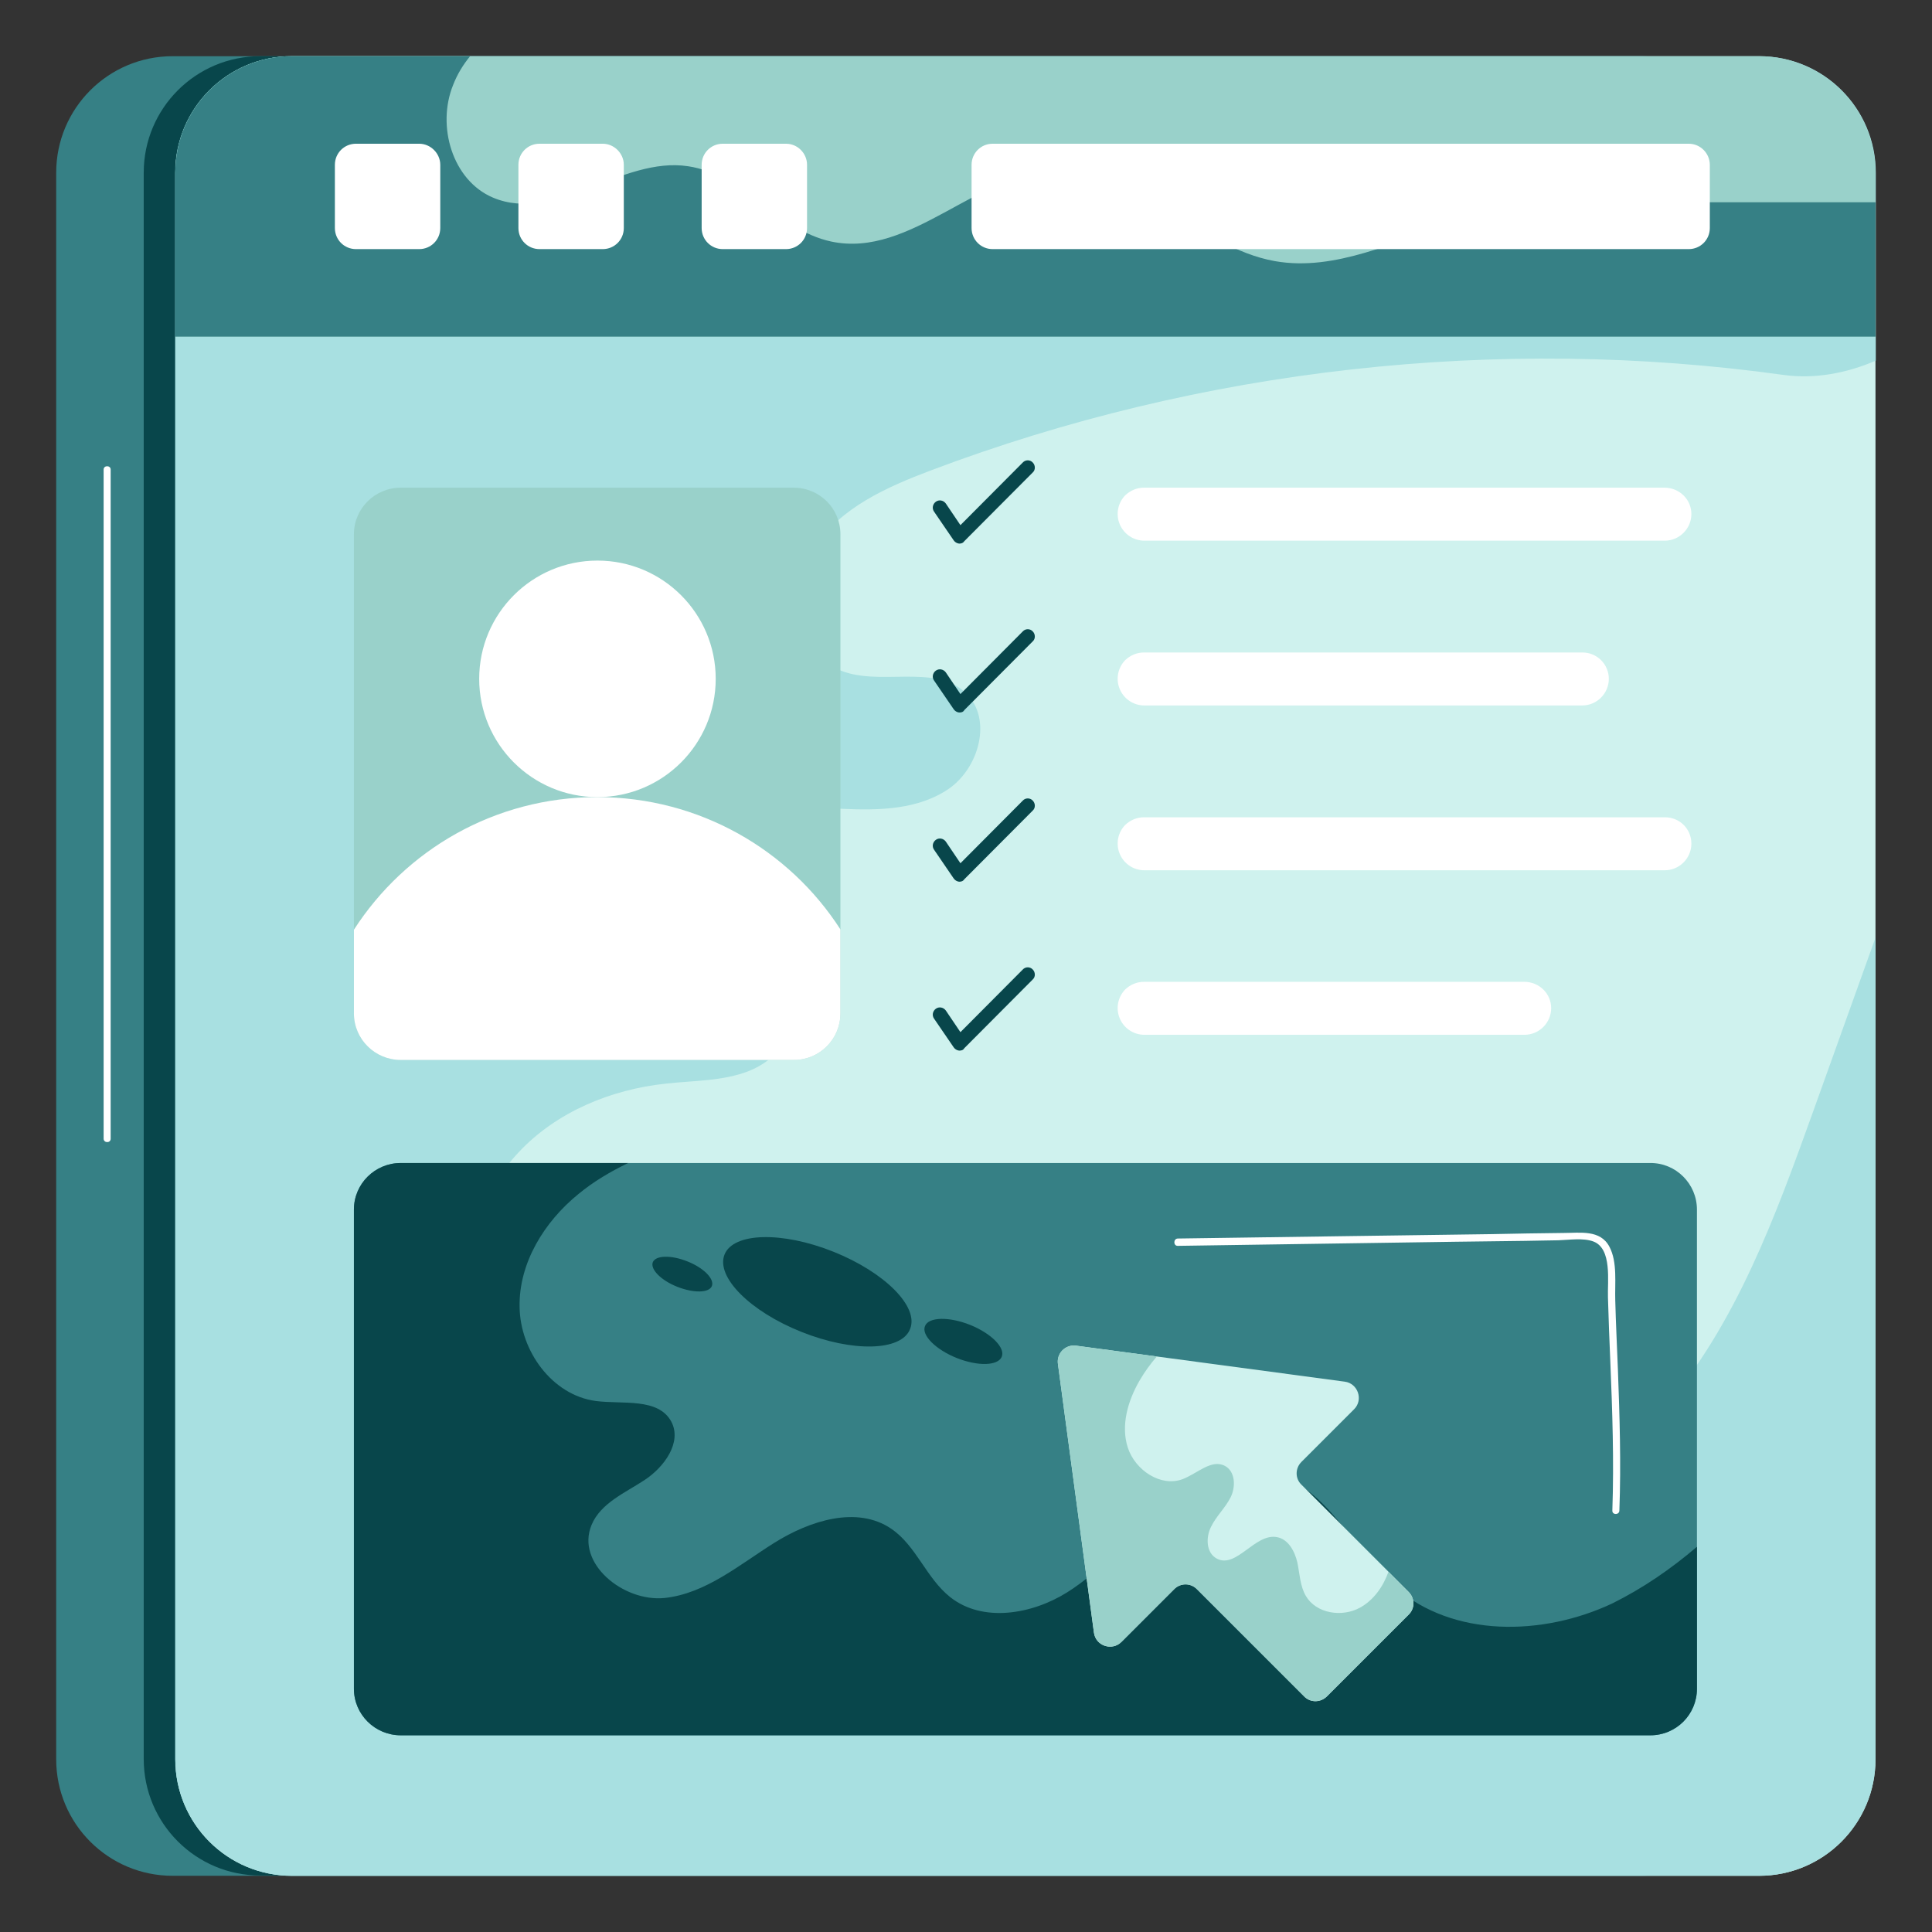 <svg width="102" height="102" viewBox="0 0 102 102" fill="none" xmlns="http://www.w3.org/2000/svg">
<rect x="0" y="0" width="102" height="102" fill="#333333" stroke="none"/>
<path d="M92.743 9.118V92.882C92.743 96.282 89.992 99.033 86.592 99.033H9.118C5.718 99.033 2.967 96.282 2.967 92.882V9.118C2.967 5.718 5.718 2.967 9.118 2.967H86.592C89.992 2.983 92.743 5.734 92.743 9.118Z" fill="#368085"/>
<path d="M15.408 99.017H13.739C10.339 99.017 7.588 96.266 7.588 92.866V9.118C7.588 5.718 10.339 2.967 13.739 2.967H15.393C11.993 2.967 9.242 5.718 9.242 9.118V92.882C9.25 94.512 9.903 96.072 11.059 97.222C12.214 98.372 13.778 99.017 15.408 99.017Z" fill="#08464B"/>
<path d="M99.017 17.773V92.882C99.017 96.282 96.266 99.033 92.866 99.033H15.408C12.008 99.033 9.257 96.282 9.257 92.882V17.773H99.017Z" fill="#CFF2EE"/>
<path d="M43.025 28.869C41.665 30.94 41.959 34.278 44.215 35.329C46.348 36.318 49.3 34.974 51 36.596C52.406 37.956 51.695 40.522 50.104 41.635C48.496 42.747 46.41 42.794 44.463 42.701C42.515 42.608 40.475 42.454 38.683 43.242C36.905 44.045 35.545 46.194 36.364 47.971C37.446 50.32 41.418 50.552 41.897 53.102C42.175 54.586 40.955 55.976 39.564 56.533C38.173 57.089 36.612 57.043 35.128 57.213C32.254 57.522 29.395 58.696 27.401 60.814C25.407 62.916 24.403 66.037 25.175 68.835C25.933 71.632 28.637 73.888 31.527 73.796C34.124 73.718 36.318 71.956 38.59 70.705C40.877 69.453 43.984 68.788 45.854 70.581C47.6 72.266 47.26 75.109 47.724 77.489C48.342 80.596 50.691 83.316 53.689 84.366C56.687 85.417 60.211 84.799 62.653 82.759C64.832 80.951 66.053 78.246 67.83 76.052C69.623 73.857 72.559 72.065 75.202 73.115C77.458 74.012 78.679 76.686 80.982 77.427C83.501 78.231 86.097 76.392 87.813 74.383C91.661 69.916 93.732 64.229 95.725 58.681L99.017 49.501V92.882C99.017 96.282 96.266 99.033 92.866 99.033H15.408C12.008 99.033 9.257 96.282 9.257 92.882V9.118C9.257 5.718 12.008 2.967 15.408 2.967H92.882C96.282 2.967 99.033 5.718 99.033 9.118V19.04C97.456 19.72 95.787 20.014 94.18 19.797C79.065 17.695 63.425 19.442 49.145 24.835C46.812 25.716 44.385 26.798 43.025 28.869Z" fill="#A8E0E1"/>
<path d="M99.017 9.118V17.773H9.257V9.118C9.257 5.718 12.008 2.967 15.408 2.967H92.882C96.266 2.983 99.017 5.734 99.017 9.118Z" fill="#99D1CA"/>
<path d="M99.017 10.679V17.773H9.257V9.118C9.257 5.718 12.008 2.967 15.408 2.967H24.82C24.449 3.415 24.14 3.925 23.924 4.482C23.043 6.645 23.877 9.52 26.025 10.432C29.302 11.823 32.825 8.237 36.334 8.778C39.177 9.195 41.063 12.147 43.875 12.75C48.094 13.662 51.68 8.979 55.992 8.933C60.149 8.886 63.224 13.059 67.305 13.786C70.534 14.357 73.656 12.688 76.809 11.776C80.549 10.695 84.521 10.679 88.415 10.679H98.662H99.017Z" fill="#368085"/>
<path d="M23.244 8.701V12.039C23.244 12.657 22.749 13.152 22.131 13.152H18.793C18.174 13.152 17.68 12.657 17.68 12.039V8.701C17.68 8.083 18.174 7.588 18.793 7.588H22.131C22.734 7.588 23.244 8.098 23.244 8.701ZM32.934 8.701V12.039C32.934 12.657 32.439 13.152 31.821 13.152H28.483C27.864 13.152 27.37 12.657 27.37 12.039V8.701C27.37 8.083 27.864 7.588 28.483 7.588H31.821C32.424 7.588 32.934 8.098 32.934 8.701ZM42.608 8.701V12.039C42.608 12.657 42.114 13.152 41.495 13.152H38.157C37.539 13.152 37.044 12.657 37.044 12.039V8.701C37.044 8.083 37.539 7.588 38.157 7.588H41.495C42.114 7.588 42.608 8.098 42.608 8.701ZM90.27 8.701V12.039C90.27 12.657 89.775 13.152 89.157 13.152H52.406C51.788 13.152 51.294 12.657 51.294 12.039V8.701C51.294 8.083 51.788 7.588 52.406 7.588H89.157C89.775 7.588 90.27 8.098 90.27 8.701Z" fill="white"/>
<path d="M44.37 28.205V53.504C44.37 54.864 43.273 55.961 41.913 55.961H21.157C19.797 55.961 18.685 54.864 18.685 53.504V28.205C18.685 26.845 19.797 25.747 21.157 25.747H41.897C43.273 25.747 44.37 26.845 44.37 28.205Z" fill="#99D1CA"/>
<path d="M89.59 63.858V89.157C89.59 90.517 88.493 91.615 87.133 91.615H21.157C19.797 91.615 18.685 90.517 18.685 89.157V63.858C18.685 62.498 19.797 61.401 21.157 61.401H87.117C88.477 61.386 89.59 62.498 89.59 63.858Z" fill="#368085"/>
<path d="M89.59 81.662V89.157C89.59 90.517 88.493 91.615 87.133 91.615H21.157C19.797 91.615 18.685 90.517 18.685 89.157V63.858C18.685 62.498 19.797 61.401 21.157 61.401H33.166C32.238 61.849 31.342 62.374 30.538 63.039C28.73 64.507 27.386 66.686 27.432 69.004C27.463 71.323 29.147 73.656 31.45 73.965C32.872 74.151 34.742 73.78 35.437 75.047C36.025 76.144 35.066 77.458 34.031 78.138C32.995 78.818 31.713 79.359 31.234 80.503C30.384 82.527 32.903 84.583 35.082 84.366C37.261 84.135 39.038 82.605 40.893 81.445C42.747 80.286 45.236 79.483 47.044 80.704C48.373 81.6 48.898 83.315 50.166 84.32C51.881 85.68 54.477 85.232 56.332 84.073C58.186 82.914 59.593 81.152 61.277 79.745C62.962 78.339 65.187 77.257 67.305 77.829C70.164 78.602 71.446 81.863 73.672 83.81C76.732 86.468 81.445 86.375 85.108 84.66C86.731 83.856 88.215 82.836 89.59 81.662Z" fill="#08464B"/>
<path d="M31.543 42.083C34.991 42.083 37.786 39.287 37.786 35.839C37.786 32.391 34.991 29.596 31.543 29.596C28.095 29.596 25.299 32.391 25.299 35.839C25.299 39.287 28.095 42.083 31.543 42.083Z" fill="white"/>
<path d="M44.37 49.068V53.504C44.37 54.864 43.273 55.961 41.913 55.961H21.157C19.797 55.961 18.685 54.864 18.685 53.504V49.084C21.405 44.865 26.134 42.083 31.527 42.083C36.921 42.083 41.666 44.865 44.37 49.068ZM89.296 27.138C89.296 27.911 88.663 28.545 87.89 28.545H60.412C60.135 28.543 59.864 28.461 59.634 28.307C59.404 28.153 59.224 27.935 59.117 27.679C59.01 27.424 58.98 27.143 59.032 26.87C59.084 26.598 59.214 26.348 59.407 26.149C59.67 25.902 60.01 25.747 60.396 25.747H87.875C88.663 25.747 89.296 26.366 89.296 27.138ZM84.938 35.839C84.938 36.612 84.305 37.245 83.532 37.245H60.412C60.135 37.244 59.864 37.162 59.634 37.008C59.404 36.854 59.224 36.636 59.117 36.38C59.01 36.125 58.98 35.843 59.032 35.571C59.084 35.299 59.214 35.048 59.407 34.85C59.67 34.603 60.01 34.448 60.396 34.448H83.516C83.702 34.444 83.886 34.477 84.058 34.545C84.231 34.613 84.388 34.715 84.52 34.844C84.652 34.974 84.758 35.129 84.829 35.3C84.901 35.47 84.938 35.654 84.938 35.839ZM89.296 44.54C89.296 45.313 88.663 45.946 87.89 45.946H60.412C60.135 45.945 59.864 45.862 59.634 45.709C59.404 45.555 59.224 45.337 59.117 45.081C59.01 44.826 58.98 44.544 59.032 44.272C59.084 44 59.214 43.749 59.407 43.551C59.67 43.304 60.01 43.149 60.396 43.149H87.875C88.663 43.134 89.296 43.752 89.296 44.54ZM81.894 53.225C81.894 53.998 81.26 54.632 80.487 54.632H60.412C60.135 54.631 59.864 54.548 59.634 54.394C59.404 54.24 59.224 54.022 59.117 53.767C59.01 53.511 58.98 53.23 59.032 52.958C59.084 52.686 59.214 52.435 59.407 52.236C59.67 51.989 60.01 51.835 60.396 51.835H80.472C81.26 51.835 81.894 52.453 81.894 53.225Z" fill="white"/>
<path d="M74.367 85.247L70.055 89.559C69.716 89.899 69.175 89.899 68.85 89.559L63.194 83.903C63.115 83.822 63.022 83.758 62.918 83.714C62.815 83.67 62.703 83.647 62.591 83.647C62.478 83.647 62.367 83.67 62.264 83.714C62.16 83.758 62.066 83.822 61.988 83.903L59.206 86.685C58.712 87.179 57.846 86.901 57.754 86.19L55.853 72.003C55.835 71.873 55.847 71.74 55.889 71.616C55.931 71.492 56.001 71.378 56.094 71.286C56.187 71.193 56.3 71.123 56.424 71.081C56.548 71.039 56.681 71.027 56.811 71.045L61.076 71.616L70.998 72.945C71.694 73.038 71.987 73.904 71.493 74.398L68.711 77.18C68.371 77.52 68.371 78.061 68.711 78.385L73.301 82.975L74.367 84.042C74.707 84.382 74.707 84.923 74.367 85.247Z" fill="#CFF2EE"/>
<path d="M50.66 28.699H50.629C50.574 28.691 50.52 28.672 50.472 28.643C50.425 28.614 50.383 28.575 50.351 28.529L49.316 27.015C49.192 26.845 49.238 26.613 49.408 26.489C49.578 26.365 49.81 26.412 49.934 26.582L50.706 27.725L53.998 24.418C54.137 24.264 54.385 24.264 54.524 24.418C54.663 24.557 54.678 24.805 54.524 24.944L50.907 28.575C50.861 28.653 50.768 28.699 50.66 28.699ZM50.66 37.616H50.629C50.574 37.609 50.52 37.59 50.472 37.56C50.425 37.531 50.383 37.492 50.351 37.446L49.316 35.932C49.192 35.762 49.238 35.53 49.408 35.406C49.578 35.283 49.81 35.329 49.934 35.499L50.706 36.643L53.998 33.335C54.137 33.181 54.385 33.181 54.524 33.335C54.663 33.474 54.678 33.722 54.524 33.861L50.907 37.493C50.861 37.585 50.768 37.616 50.66 37.616ZM50.66 46.549H50.629C50.574 46.541 50.52 46.522 50.472 46.493C50.425 46.464 50.383 46.425 50.351 46.379L49.316 44.864C49.192 44.694 49.238 44.463 49.408 44.339C49.578 44.215 49.81 44.262 49.934 44.432L50.706 45.575L53.998 42.268C54.137 42.114 54.385 42.114 54.524 42.268C54.663 42.407 54.678 42.654 54.524 42.794L50.907 46.425C50.861 46.503 50.768 46.549 50.66 46.549ZM50.66 55.466H50.629C50.574 55.459 50.52 55.44 50.472 55.41C50.425 55.381 50.383 55.342 50.351 55.296L49.316 53.782C49.192 53.612 49.238 53.38 49.408 53.256C49.578 53.133 49.81 53.179 49.934 53.349L50.706 54.493L53.998 51.185C54.137 51.031 54.385 51.031 54.524 51.185C54.663 51.325 54.678 51.572 54.524 51.711L50.907 55.343C50.861 55.435 50.768 55.466 50.66 55.466Z" fill="#08464B"/>
<path d="M74.367 85.247L70.055 89.559C69.716 89.899 69.175 89.899 68.85 89.559L63.194 83.903C63.115 83.822 63.022 83.758 62.918 83.714C62.815 83.67 62.703 83.647 62.591 83.647C62.478 83.647 62.367 83.67 62.264 83.714C62.16 83.758 62.066 83.822 61.988 83.903L59.206 86.685C58.712 87.179 57.846 86.901 57.754 86.19L55.853 72.003C55.835 71.873 55.847 71.74 55.889 71.616C55.931 71.492 56.001 71.378 56.094 71.286C56.187 71.193 56.3 71.123 56.424 71.081C56.548 71.039 56.681 71.027 56.811 71.045L61.076 71.616C60.736 72.003 60.427 72.436 60.165 72.884C59.546 73.95 59.16 75.264 59.546 76.438C59.933 77.613 61.277 78.525 62.436 78.092C63.209 77.798 63.966 77.01 64.677 77.396C65.218 77.69 65.249 78.494 64.971 79.05C64.693 79.606 64.214 80.039 63.935 80.611C63.657 81.167 63.673 81.971 64.229 82.28C65.265 82.852 66.254 80.936 67.413 81.152C68.016 81.26 68.356 81.894 68.495 82.496C68.618 83.084 68.634 83.733 68.943 84.258C69.484 85.186 70.844 85.402 71.802 84.876C72.528 84.475 73.023 83.764 73.301 82.991L74.367 84.057C74.707 84.382 74.707 84.923 74.367 85.247Z" fill="#99D1CA"/>
<path d="M5.471 24.789V60.118C5.471 60.35 5.842 60.365 5.842 60.118V24.789C5.842 24.557 5.471 24.557 5.471 24.789ZM62.174 65.775C67.073 65.697 71.972 65.635 76.871 65.558L80.503 65.512C81.09 65.496 81.677 65.496 82.265 65.481C82.821 65.466 83.578 65.342 84.119 65.543C85.124 65.914 84.861 67.675 84.892 68.495C84.923 69.623 84.969 70.751 85.016 71.864C85.124 74.491 85.216 77.118 85.124 79.746C85.108 79.993 85.495 79.993 85.495 79.746C85.587 77.257 85.51 74.784 85.417 72.296C85.371 71.091 85.309 69.87 85.278 68.665C85.247 67.768 85.402 66.64 84.969 65.821C84.49 64.909 83.424 65.094 82.558 65.094C81.291 65.11 80.008 65.126 78.741 65.156C76.129 65.187 73.533 65.234 70.921 65.264C68 65.311 65.095 65.342 62.174 65.388C61.942 65.404 61.942 65.775 62.174 65.775Z" fill="white"/>
<path d="M50.505 71.694C49.393 71.245 48.635 70.488 48.836 70.009C49.022 69.53 50.088 69.499 51.216 69.947C52.329 70.395 53.086 71.153 52.886 71.632C52.684 72.111 51.634 72.142 50.505 71.694ZM42.315 70.318C39.594 69.236 37.786 67.413 38.25 66.238C38.714 65.064 41.294 65.002 43.999 66.084C46.704 67.165 48.527 68.989 48.048 70.164C47.6 71.338 45.019 71.4 42.315 70.318ZM35.762 67.938C34.896 67.598 34.325 67.011 34.464 66.64C34.618 66.269 35.437 66.254 36.287 66.594C37.153 66.934 37.724 67.521 37.585 67.892C37.446 68.263 36.627 68.278 35.762 67.938Z" fill="#08464B"/>
</svg>

